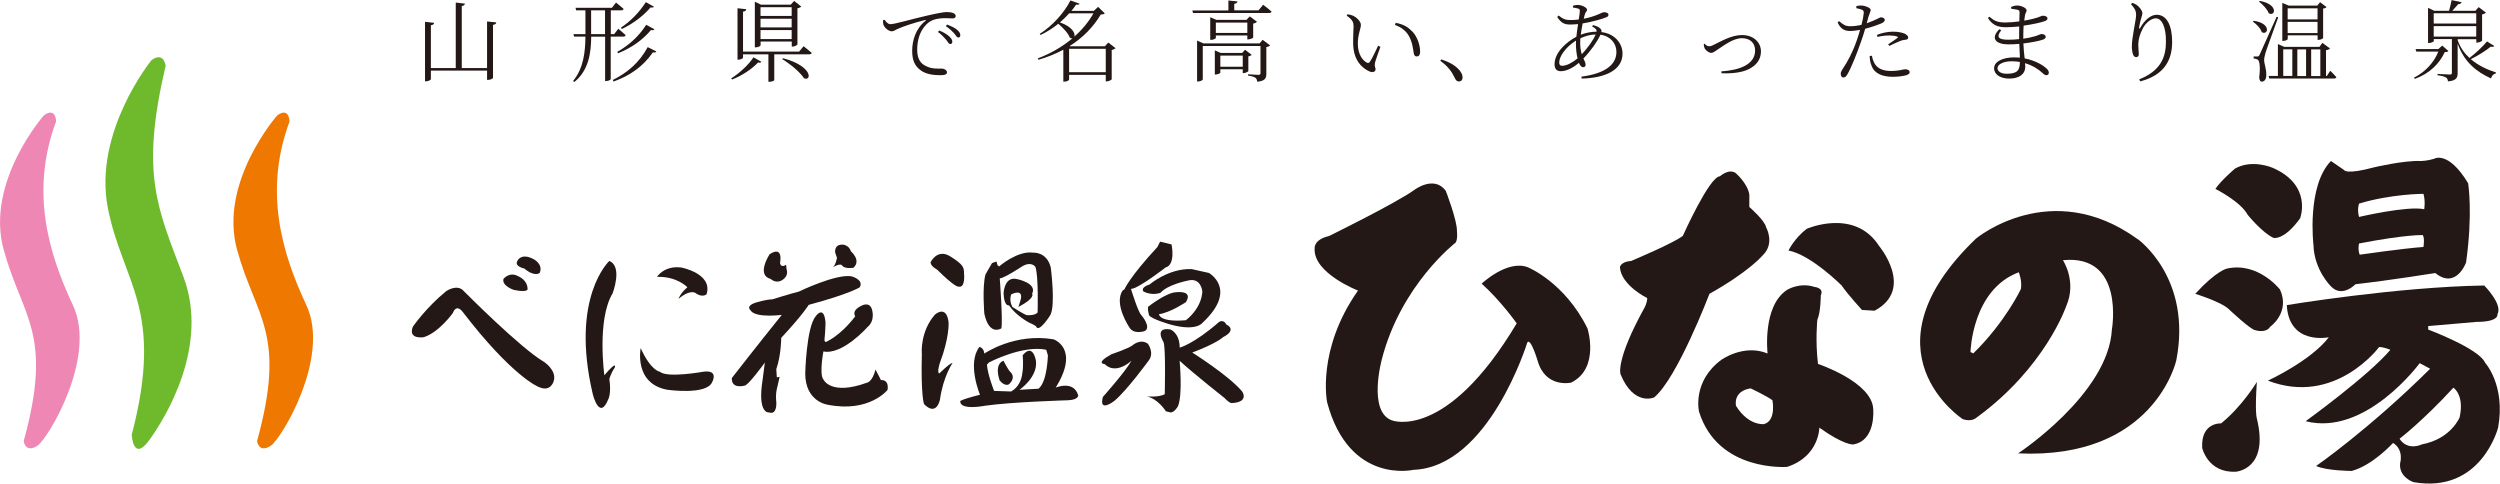 <?xml version="1.0" encoding="UTF-8"?><svg id="_レイヤー_2" xmlns="http://www.w3.org/2000/svg" viewBox="0 0 294.57 56.98"><defs><style>.cls-1{fill:#6fba2c;}.cls-2{fill:#ee87b4;}.cls-3{fill:#ee7800;}.cls-4{fill:#231815;}</style></defs><g id="_04"><g><g><path class="cls-4" d="M160.02,34.24s-5.28-2.04-5.12-4.95c0,0-.16-1.05,1.7-1.48,0,0,7.86-3.86,10.06-5.44,0,0,2.31-1.76,3.69,.11,0,0,1.37,3.52,1.32,4.79,0,0,.11,.93-.16,1.32,0,0-6.43,4.95-8.69,13.74,0,0-1.7,6.21,1.21,7.21,0,0,6.38,2.47,14.68-11.44,0,0-1.87-2.65-4.13-4.68,0,0,3.03-2.86,5.44-1.93,0,0,4.35,1.76,7.03,7.21,0,0,1.49,4.68-1.92,6.38,0,0-3.03,.71-3.96-2.59,0,0-.82-2.75-1.21-2.14,0,0-4.51,14.68-13.42,15.01,0,0-7.59,1.76-10.17-7.97,0,0-1.27-6.16,3.63-13.14Z"/><path class="cls-4" d="M194.09,35.12s-3.06-1.48-3.22-3.63c0,0,.08-.66,1.32-.74,0,0,5.11-2.14,6.1-2.97,0,0,3.14-7.01,4.37-7.01,0,0,.99-.91,1.81-.41,0,0,1.4,1.15,1.65,2.55v1.48s1.82,1.57,1.98,2.4c0,0,1.07,1.89-.41,3.3,0,0-1.57,1.9-6.27,4.53,0,0-3.8,9.98-6.52,12.21,0,0-2.39,1.07-3.95-2.72,0,0-.66-1.57,2.81-7.84,0,0,.33-.58,.33-1.16Z"/><path class="cls-4" d="M210.74,29.51s.66-1.4,2.14-2.55c0,0,5.61-2.47,8.5,1.98,0,0,4.29,5.11-.5,7.67l-1.49-.09s-1.73-1.89-2.39-2.88c0,0-3.63-3.63-6.27-4.12Z"/><path class="cls-4" d="M220.72,48.24c-.08-3.22-6.51-5.36-6.51-5.36-.33-2.72-.08-5.19-.08-5.19,.41-.91,.41-2.88,.41-2.88,.42-.91-.74-1-.74-1-1.73-.58-3.21,.33-3.21,.33-2.97,1.9-2.32,7.51-2.32,7.51-2.8-1.16-5.44,.74-5.44,.74-3.47,2.56-2.64,6.1-2.64,6.1,2.22,7.17,10.39,6.52,10.39,6.52,3.79-1.24,3.79-4.62,3.79-4.62,2.88,2.06,3.96,1.98,3.96,1.98,2.72-.41,2.39-4.12,2.39-4.12Zm-12.87,1.73s-1.81,.25-3.3-2.15c0,0-.41-1.73,1.73-2.06,0,0,2.06,.99,2.56,1.4,0,0,.49,2.39-.99,2.81Z"/><path class="cls-4" d="M261.04,22.26s2.97,1.49,3.8,3.05c0,0,1.73,2.14,3.05,2.72,0,0,1.23,.33,3.13-2.31,0,0,1.49-3.88-3.22-5.94,0,0-2.39-1.07-4.45,.08,0,0-1.65,1.4-2.31,2.39Z"/><path class="cls-4" d="M258.66,34.62s3.22,.99,4.04,1.89c0,0,2.55,2.4,3.05,2.4,0,0,1.24,.41,1.74-.41,0,0,2.39-1.66,1.16-4.38,0,0-2.56-3.3-6.27-2.47,0,0-1.23,.25-3.71,2.96Z"/><path class="cls-4" d="M265.91,45.02s-1.74,2.89-4.21,4.87c0,0-2.39-.16-2.22,2.89,0,0,.66,2.97,3.96,2.8,0,0,3.96-.24,2.48-6.27,0,0-.25-.66,0-4.28Z"/><path class="cls-4" d="M290.82,21.6c-2.39-3.96-4.04-2.88-4.04-2.88-.83,.25-1.57,.25-1.57,.25-1.98-.08-5.45,.74-5.45,.74-3.38,.91-3.55,.33-3.55,.33l-1.56-1.07c-2.88,2.97-2.06,9.9-2.06,9.9,.09,2.97,2.06,4.87,2.06,4.87,1.32,1.4,2.89-.25,2.89-.25,4.29-.49,9.4-1.32,9.4-1.32,2.47,1.98,3.63-1.24,3.63-1.24,.82-5.77,.25-9.32,.25-9.32Zm-5.28,7.5c-2.31,.16-7.5,.91-7.5,.91-.25-.58-.08-1.32-.08-1.32,5.53-1.07,7.51-.99,7.51-.99,.25,.34,.08,1.4,.08,1.4Zm.09-4.45c-1.98-.42-7.67,.91-7.67,.91-.25-.91,0-1.57,0-1.57,3.8-1.15,7.59-1.15,7.59-1.15,.25,.83,.09,1.82,.09,1.82Z"/><path class="cls-4" d="M292.8,42.71c-.74-1.65-6.69-3.88-6.69-3.88v-.41l5.69-.49c2.72,0,2.47-.91,2.47-.91,.66-1.16-1.56-3.38-1.56-3.38-10.39,.17-23.26,2.31-23.26,2.31,.25,4.78,4.95,3.79,4.95,3.79-2.14,2.8-7.18,5.11-7.18,5.11,7.92,3.05,13.11-3.96,13.11-3.96,.58,0,1.32,.33,1.32,.33-2.56,3.05-9.98,8.41-9.98,8.41,7.09,1.82,13.44-6.84,13.44-6.84l1.23,.66c-7.25,7.18-13.44,11.46-13.44,11.46,1.32,.58,4.2,.58,4.2,.58,2.48-.66,4.87-3.3,4.87-3.3,1.32,.83,.83,2.39,.83,2.39-.17,1.65,1.57,2.23,1.57,2.23,8,1.4,9.98-6.43,9.98-6.43,.9-5.03-1.56-7.67-1.56-7.67Zm-2.97,6.43s-.99,2.56-4.46,3.22c0,0-1.65,.83-2.64-.66,0,0,2.72-2.07,6.35-6.02,0,0,1.31,.83,.74,3.46Z"/><path class="cls-4" d="M251.89,28.19c-10.23-7.42-19.05-.09-19.05-.09-13.86,13.28-1.57,21.29-1.57,21.29,.99,.32,1.49-.09,1.49-.09,8.24-5.93,10.72-13.28,10.72-13.28,1.24-2.89-.41-5.36-.41-5.36,7.34-.74,5.77,8.17,5.77,8.17-.41,7.59-11.05,14.59-11.05,14.59,16.08,.75,18.64-10.97,18.64-10.97,1.89-9.73-4.54-14.27-4.54-14.27Zm-13.77,5.86s-1.82,3.88-5.61,7.59l-.33-.16s.16-7.34,5.69-9.4c0,0,.41,.99,.25,1.98Z"/></g><g><path class="cls-4" d="M49.94,39.73s-1.89,.32-1.3-1.23c0,0,1.55-2.26,3.94-4.2,0,0,1.3-.9,2.07,0,0,0,6.67,6.73,9.45,8.34,0,0,1.49,.97,1.16,2.2,0,0-.32,1.49-1.88,.71,0,0-3.04-1.22-8.86-8.8,0,0-.71-1.03-1.16,.13,0,0-1.62,2.27-3.42,2.85Z"/><path class="cls-4" d="M59.32,32.87s.71-.91,1.74-.32c0,0,1.04,.39,1.1,1.42,0,0,.26,.58-1.61,.19,0,0-1.43-.46-1.23-1.29Z"/><path class="cls-4" d="M61,30.67s.45-.9,1.88-.13c0,0,1.16,.58,.71,1.62,0,0-.58,.52-1.81-.52,0,0-1.3-.26-.77-.97Z"/><path class="cls-4" d="M71.8,30.74s-4.65,4.27-1.95,15.72c0,0,.78,3.17,1.82,.59,0,0,.38-.65,.13-2.39,0,0,.13-.58,.64-1.36,0,0,.33-.91-1.23,.91,0,0-.9-6.54,.97-9.64,0,0,1.23-3.17-.39-3.82Z"/><path class="cls-4" d="M77.42,32.61s.85-1.35,2.85-1.09c0,0,3.76,.71,2.98,3.16,0,0-.51,.46-1.36-.19,0,0-.65-.38-1.94,.72,0,0,.19-.64,1.04-1.36,0,0-1.17-1.29-3.56-1.23Z"/><path class="cls-4" d="M75.49,41.02s-.84,4.2,3.17,4.91c0,0,4.6,.65,5.25-.9,0,0,.84-1.49-1.04-1.23,0,0-4.27,.77-5.11,0,0,0-1.04-.07-2.27-2.78Z"/><path class="cls-4" d="M91.91,30.99s.45-2.13-1.23-1.03c0,0-1.62,2.46,.13,2.91,0,0,.46,.46,1.1,.26,0,0,1.1-.39,.77-1.42l-.06-.52s-.58,.45-.71-.19Z"/><path class="cls-4" d="M98.41,29.79s-.19-1.06,.97-.96c0,0,.68,.09,.88,.78,0,0,1.26,1.06,.3,1.94,0,0-1.07,.19-1.36-.3,0,0-.2-.29-1.17,.3,0,0,.39-.1,.59-1.17l-.2-.58Z"/><path class="cls-4" d="M88.49,36.62s-.84-.59,.78-1.03c0,0,1.1-.32,1.74-.32,0,0,2.07-.65,3.11-.91,0,0,4.4-2.13,6.22-1.8,0,0,1.48,.39,.96,1.29,0,0-1.16,.77-6.01,2.07,0,0-.65,1.1-3.24,3.89,0,0,0,2.01-.58,3.68l.06,.97,.33-.06-.26,1.16s-.26,.78-.13,1.81c0,0,.13,1.55-.84,1.23,0,0-1.43,.26-.77-3.88l.26-2s-2.01,2.78-2.4,2.72c0,0-1.56,.45-1.49-.9,0,0,3.43-4.4,5.89-7.44,0,0-2.91,.39-3.63-.45Z"/><path class="cls-4" d="M100.97,36.36s1.3-1.1,1.74,0c0,0,.52,1.36-.52,2.2,0,0-2.91,3.3-5.17,2.85,0,0-.51,2.71,0,3.3,0,0,.84,1.94,5.11,.39,0,0,.65-.06,1.03-1.55,0,0,.52,.97,.64,1.23,0,0,.97-.13,.78,1.16,0,0-2.14,2.72-7.05,1.75,0,0-2.65-.33-2.65-3.69,0,0,.13-5.43,1.23-6.73,0,0,.97-1.41,1.16,.72,0,0,0,.84-.13,2.13l.13,.19s1.68-.64,3.5-3.04c0,0-.33-.45,.19-.9Z"/><path class="cls-4" d="M109.64,30.92s.77-1.68,2.33-.71h0c1.55,.97,1.62,1.3,1.62,2.01,0,0,.2,1.75-.65,1.55,0,0-.32,.19-2.52-2,0,0-.77-.39-.77-.85Z"/><path class="cls-4" d="M108.61,41.6s-.2-2.53,1.55-4.53c0,0,1.36-1.23,1.61,.91,0,0,.13,1.74-1.03,4.79,0,0-.38,1.16-.06,1.23,0,0,1.23-1.23,1.56-1.23,0,0-1.1,1.55-1.49,4.33,0,0-.38,2.01-1.87,.52,0,0-.39-.9-.26-6.01Z"/><path class="cls-4" d="M115.98,36.95s-.26-3.1,.13-4.59c0,0,.46-.84,.78-1.36l.52-.19,.13,.45,.19,.13s2.14-1.88,4.01-1.62c0,0,1.61-.13,2.07,1.75,0,0,.59,4.46-.06,5.62,0,0-1.37,2.2-1.68,1.3l-.33-.2-.52-.25s-1.49-.78-2.33-2.01c0,0-.58,.19-.64-1.42,0,0,.06-2.01,1.55-1.68,0,0,2.46,.46,1.81,1.74,0,0,.46,.46-1.61,1.55l.26-.84s.45-1.36-1.1-.65c0,0-.32,.65,.13,1.49,0,0,1.49,.97,1.74,.97,0,0,.91,.07,1.23-.32,0,0,.13-4.27-.26-5.37,0,0-.45-.71-1.55-.07,0,0-2.14,1.42-2.65,1.42,0,0,.38,4.92,.19,5.89,0,0-1.43,.97-2.01-1.74Z"/><path class="cls-4" d="M127.04,46.58c-.52-1.81-2.65-.91-2.65-.91,2.9-4.65-.26-5.69-.26-5.69-4.6-.78-8.15,1.68-8.15,1.68-.06-.71-.58-.78-.58-.78-1.49,1.94,.07,5.63,.07,5.63-2.53,.65-2.33,.78-2.33,.78,0,1.1,2.91,.52,2.91,.52,3.04-.45,9.83-.65,9.83-.65,1.23-.07,1.16-.58,1.16-.58Zm-4.66-.78l-2.26,.13s2.2-1.49,1.94-3.43c0,0-.33-2.13-1.56-.64,0,0,.13,1.36-.06,2.2,0,0-.07,1.36-1.3,2.07l-2.01-.07s-.77-1.95-.84-3.1l.25-.26s3.95-2.07,6.73-1.49l.2,.65s-.06,3.1-1.1,3.94Z"/><path class="cls-4" d="M136.68,28.47s.78,.2,1.36,.33c0,0,.52,2.39-.71,2.72,0,0-3.23,2.52-4.07,2.52,0,0,.85,2.78,1.23,3.1,0,0,1.23,1.43,.38,1.87,0,0-1.29,.46-1.81-.45,0,0-1.87-2.78-.77-4.34l.2-.13s.58-1.42,3.88-4.98l.33-.65Z"/><path class="cls-4" d="M134.74,34.35s-.46-.45,.71-.83c0,0,2.26-1.94,4.98-1.81l2.01,.45s3.49,1.94-.77,5.89c0,0-.71,1.03-3.75,.19,0,0-2.27-.64-2.53-1.1,0,0-.26-.97-.06-1.03,0,0,2.13-1.68,3.3-1.68,0,0,2-.26,1.1,1.17,0,0-1.81,1.23-3.17,1.42,0,0,0,.98,3.17,.71,0,0,1.81-1.3,1.94-3.37,0,0-.13-1.74-1.75-1.29,0,0-2.33,.46-3.17,1.42,0,0-.91,.4-2-.13Z"/><path class="cls-4" d="M130.15,42.9s-1.17-.07,.83-1.17c0,0,1.95-.65,2.46-1.04,0,0,.91-.83,1.81-.19,0,0,.78,1.03,.13,1.94,0,0-2.59,3.56-4.07,4.79,0,0-1.88,1.48-1.36-.46,0,0,2.71-3.04,3.37-4.27,0,0-1.82,1.75-3.17,.39Z"/><path class="cls-4" d="M137.13,40.37s-1.23-1.88,.77-1.55c0,0,1.1,.39,1.1,2.14,0,0,1.62-.39,4.66-3.04,0,0,.52-.32,.84,.32,0,0,1.36,.58-.39,1.49,0,0-.71,.71-3.63,1.81,0,0,4.33,2.72,5.89,4.6,0,0,.84,1.22-1.16,1.35,0,0-.26,.13-.91-.58,0,0-3.62-2.85-5.31-4.4,0,0,.39,4.01-.2,5.37,0,0-.44,.78-.9,.71l-.52-.13s-.91-1.49-2.27-1.75c0,0,1.43,.13,2.14-.26,0,0,.13-5.3-.13-6.08Z"/><path class="cls-4" d="M117.79,44.83s-.72-1.87,.45-2.33c0,0,.39,.78,.71,1.23,0,0,.91,.65-.07,1.55,0,0-.45,.32-1.09-.45Z"/></g></g><g><path class="cls-2" d="M6.61,14.31s0-1.73-1.43-.73c0,0-6.93,7.86-4.75,15.83,2.17,7.97,5.89,9.79,2.36,22.56,0,0,.19,1.49,1.63,.54,1.22-.8,7.07-10.42,4.16-16.58-2.9-6.16-5.02-13.45-1.97-21.62Z"/><path class="cls-3" d="M34.11,14.31s0-1.73-1.43-.73c0,0-6.93,7.86-4.75,15.83,2.18,7.97,5.89,9.79,2.36,22.56,0,0,.19,1.49,1.63,.54,1.22-.8,7.07-10.42,4.17-16.58-2.9-6.16-5.02-13.45-1.97-21.62Z"/><path class="cls-1" d="M19.52,7.74s-.23-1.73-1.68-.64c0,0-6.86,8.45-5.14,17.36,1.73,8.9,6.73,11.86,2.82,26.77,0,0,.16,3.27,2.07,.63,1.91-2.64,7.11-11.08,4.02-19.26-3.09-8.18-5.09-12.09-2.09-24.86Z"/></g><g><path class="cls-4" d="M58.48,2.64c-.03,.15-.11,.25-.39,.29v6.24c0,.08-.29,.24-.56,.24h-.14v-1.09h-6.62v1c0,.09-.29,.26-.55,.26h-.14V2.57l1.07,.12c-.02,.15-.1,.25-.38,.28v5.05h2.93V.3l1.08,.13c-.02,.15-.12,.24-.37,.28v7.31h2.98V2.53l1.09,.11Z"/><path class="cls-4" d="M71.96,4.32v5.01c-.01,.05-.22,.22-.56,.22h-.1V4.32h-1.64c-.02,1.84-.25,3.92-1.98,5.34l-.15-.12c1.24-1.53,1.43-3.42,1.45-5.23h-1.34l-.07-.29h1.41V1.22h-1.09l-.08-.3h4.29l.48-.62s.55,.43,.9,.75c-.03,.11-.13,.17-.28,.17h-1.23v2.8h.4l.48-.63s.54,.44,.87,.75c-.03,.11-.13,.17-.26,.17h-1.48Zm-.67-.29V1.22h-1.64v2.8h1.64Zm6.04,2.04c-.06,.1-.17,.15-.4,.1-1.17,1.68-2.7,2.74-4.64,3.44l-.08-.19c1.72-.86,3.11-2.03,4.11-3.87l1.01,.51Zm-4.6,.04c1.35-.76,2.54-1.82,3.41-3.19l.97,.53c-.07,.1-.17,.14-.41,.09-1,1.2-2.34,2.12-3.88,2.74l-.09-.18Zm.43-2.85c1.14-.76,2.17-1.81,2.94-3.01l.95,.54c-.07,.1-.16,.13-.39,.08-.88,1.02-2.1,1.94-3.39,2.55l-.11-.17Z"/><path class="cls-4" d="M86.15,9.24c1.03-.64,2.12-1.68,2.63-2.49l.93,.53c-.06,.1-.16,.15-.39,.08-.64,.7-1.84,1.54-3.06,2.01l-.11-.14Zm8.54-3.79s.58,.45,.95,.78c-.02,.11-.13,.17-.27,.17h-4.14v3.04c0,.05-.23,.2-.59,.2h-.1v-3.24h-2.99v.39c0,.09-.28,.24-.54,.24h-.11V.97l1.03,.12c-.02,.15-.1,.25-.38,.28V6.08h6.61l.53-.64Zm-5.08-.11c0,.08-.27,.24-.55,.24h-.12V.2l.72,.35h3.51l.4-.44,.84,.66c-.07,.08-.24,.17-.45,.21V5.24c-.01,.07-.33,.25-.57,.25h-.1v-.6h-3.67v.44Zm0-4.48V1.88h3.67V.85h-3.67Zm3.67,2.37v-1.02h-3.67v1.02h3.67Zm0,1.37v-1.06h-3.67v1.06h3.67Zm-1.02,2.26c3.56,.95,3.38,2.76,2.47,2.36-.45-.73-1.68-1.72-2.56-2.25l.09-.11Z"/><path class="cls-4" d="M104.24,2.33c.15,.27,.43,.52,.66,.52,.54,0,2.56-.61,4.29-1,1.2-.28,2.02-.43,2.37-.43,.27,0,.57,.04,.74,.11,.23,.1,.31,.22,.31,.37s-.13,.27-.36,.27c-.2,0-.51-.03-.9-.03-.5,0-1.23,.06-1.76,.39-.47,.28-1.52,1.25-1.52,3.34,0,1.17,.49,1.66,1.01,1.9,.68,.38,1.47,.31,1.9,.31,.25,0,.6,.18,.6,.44s-.28,.34-.75,.34c-.61,0-1.64-.04-2.35-.58-.66-.48-1-1.11-1-2.29s.39-2.61,1.57-3.54c.07-.06,.06-.13-.05-.09-1.17,.28-2.65,.77-3.28,1.07-.21,.09-.42,.26-.64,.26-.39,0-.91-.46-1-.82-.04-.17-.03-.32-.04-.48l.2-.06Zm6.42,1.26c.52,.21,.93,.46,1.19,.7,.25,.24,.36,.42,.36,.63,0,.17-.09,.27-.25,.27s-.27-.24-.48-.51c-.23-.25-.51-.59-.96-.91l.15-.18Zm.92-.7c.52,.2,.94,.4,1.18,.61,.28,.23,.39,.43,.39,.65,0,.18-.08,.27-.24,.27-.17,0-.27-.24-.49-.5-.24-.26-.5-.51-.97-.84l.14-.19Z"/><path class="cls-4" d="M131.44,5.68c-.07,.07-.24,.17-.45,.21v3.45c-.01,.07-.36,.25-.6,.25h-.1v-.77h-4.32v.57c0,.05-.22,.23-.56,.23h-.12v-3.76c-.88,.47-1.85,.87-2.92,1.18l-.09-.16c1.52-.57,2.92-1.39,4.08-2.36-.08,.01-.19-.01-.29-.07-.2-.53-.83-1.2-1.37-1.65-.65,.52-1.36,.98-2.09,1.32l-.1-.13c1.45-.9,2.91-2.51,3.62-3.94l1.08,.39c-.05,.1-.14,.15-.41,.1-.16,.24-.34,.49-.55,.74h2.63l.51-.47,.78,.76c-.07,.09-.19,.13-.47,.14-.84,1.42-2.06,2.71-3.66,3.71l.06,.03h4.09l.4-.44,.86,.67Zm-5.46-4.11c-.32,.37-.69,.72-1.09,1.07,1.47,.51,1.83,1.3,1.7,1.67,.94-.83,1.7-1.76,2.25-2.74h-2.86Zm4.31,6.94v-2.76h-4.32v2.76h4.32Z"/><path class="cls-4" d="M148.84,.57s.61,.45,.99,.8c-.03,.1-.14,.16-.28,.16h-8.98l-.08-.3h4.25V.06l1.07,.11c-.02,.15-.13,.25-.38,.28v.77h2.86l.54-.66Zm-.07,4.12l.89,.66c-.06,.07-.24,.17-.45,.2v3.13c0,.52-.13,.86-1.07,.95-.03-.2-.08-.38-.22-.47-.16-.1-.41-.2-.86-.25v-.16s1,.07,1.22,.07c.19,0,.24-.06,.24-.22v-3.18h-6.8v3.95c0,.07-.28,.23-.55,.23h-.12V4.78l.74,.33h6.63l.35-.42Zm-1.8-.05v-.46h-3.71v.3c0,.06-.29,.22-.56,.22h-.1V2.03l.72,.31h3.55l.39-.41,.85,.64c-.07,.08-.25,.17-.45,.21v1.65c-.01,.06-.37,.21-.57,.21h-.1Zm.11,3.74c-.01,.07-.33,.23-.55,.23h-.1v-.45h-2.64v.41c0,.05-.29,.21-.55,.21h-.1v-2.84l.7,.3h2.52l.34-.38,.78,.6c-.05,.07-.2,.15-.39,.18v1.75Zm-.11-4.5v-1.22h-3.71v1.22h3.71Zm-.54,3.98v-1.31h-2.64v1.31h2.64Z"/><path class="cls-4" d="M159.49,3.2c0-.56-.07-.83-.81-1.35l.09-.17c.25,.04,.46,.08,.66,.17,.38,.18,.92,.65,.92,1.08,0,.46-.36,1.12-.36,2.2,0,1.33,.61,2.01,1.04,2.24,.16,.08,.27,.06,.37-.07,.32-.49,.68-1.26,.98-1.91l.27,.13c-.24,.69-.57,1.57-.64,1.89-.09,.47,.07,.52,.07,.74,0,.28-.28,.45-.71,.27-.82-.36-1.9-1.26-1.93-3.26-.02-.75,.04-1.47,.04-1.94Zm4.87-.26l.09-.25c.98,.18,1.49,.54,1.97,1.03,.6,.62,.91,1.65,.91,2.35,0,.41-.14,.58-.42,.58-.17,0-.29-.13-.33-.37-.07-.46-.16-1.35-.6-2.09-.37-.62-.93-1-1.62-1.26Z"/><path class="cls-4" d="M169.82,7c1.25,.4,1.91,.93,2.26,1.43,.19,.27,.25,.47,.25,.7,0,.3-.18,.47-.43,.47-.22,0-.36-.13-.5-.44-.33-.69-.76-1.33-1.69-1.99l.11-.18Z"/><path class="cls-4" d="M187.7,2.96c.38,.09,.7,.22,.91,.45,.09,.11,.11,.22,.08,.37,1.6,.19,2.49,1.36,2.49,2.53,0,1.98-2.08,2.88-4.81,2.95l-.04-.23c2.55-.33,4.13-1.27,4.13-2.91,0-1-.7-1.87-1.88-2.03-.38,.82-1.14,1.91-2.01,2.8,.14,.3,.26,.53,.26,.75,0,.2-.14,.28-.31,.28-.19,0-.35-.21-.48-.52-.75,.65-1.52,.99-2.14,.99-.47,0-.73-.26-.73-.82,0-1.37,1.37-2.61,2.57-3.24,.05-.49,.13-1.01,.2-1.49-.31,.03-.65,.05-.95,.05-.68,0-1.06-.2-1.51-.89l.17-.17c.55,.45,.89,.53,1.41,.53,.32,0,.65-.02,.96-.06,.07-.46,.13-.84,.13-1.01s-.04-.22-.19-.28c-.19-.06-.4-.09-.62-.12v-.22c.19-.04,.41-.09,.53-.09,.6,0,1.13,.36,1.13,.55,0,.22-.19,.25-.28,.62-.04,.13-.07,.28-.11,.46,1.44-.28,2.17-.77,2.36-.77,.36,0,.55,.11,.55,.29,0,.14-.05,.22-.24,.3-.44,.19-1.67,.55-2.8,.73-.08,.42-.17,.89-.22,1.33,.51-.2,1.17-.35,1.86-.36,.03-.26-.14-.4-.52-.61l.1-.18Zm-1.82,3.92c-.13-.52-.19-1.16-.19-1.71,0-.13,0-.25,.01-.39-1.19,.74-1.98,1.85-1.98,2.57,0,.28,.1,.4,.36,.4,.52,0,1.22-.39,1.8-.87Zm.5-.49c.67-.71,1.35-1.65,1.64-2.33-.65,.02-1.2,.17-1.81,.45-.01,.19-.02,.37-.02,.53,0,.58,.08,1,.19,1.35Z"/><path class="cls-4" d="M200.85,5.15c.15,.18,.35,.3,.52,.3,.15,0,.27-.02,.64-.21,.81-.39,2.02-1.11,3.24-1.11,1.44,0,2.24,.93,2.24,1.92,0,1.05-.63,1.7-1.46,2.11-.75,.38-1.98,.53-3.19,.47l-.02-.22c2.1-.14,3.98-.78,3.98-2.47,0-.86-.57-1.44-1.56-1.44s-2.07,.83-2.62,1.18c-.55,.37-.75,.55-.99,.55-.28,0-.65-.29-.78-.54-.07-.15-.09-.32-.1-.49l.11-.06Z"/><path class="cls-4" d="M218.72,.72c.22-.05,.41-.08,.66-.07,.38,.02,1.03,.27,1.04,.51,0,.18-.15,.44-.27,.84-.05,.19-.12,.45-.2,.74,.55-.19,.99-.39,1.32-.55,.16-.08,.27-.15,.36-.15,.18,0,.45,.1,.45,.29,0,.2-.12,.3-.5,.47-.24,.1-1.06,.4-1.81,.59-.15,.51-.32,1.08-.51,1.58-.49,1.41-1.16,3.09-1.61,3.83-.15,.24-.25,.33-.46,.33-.18,0-.3-.19-.3-.43s.09-.32,.25-.61c.53-.79,1.12-1.84,1.63-3.3,.14-.39,.27-.83,.4-1.27-.38,.07-.81,.13-1.2,.13-.61,0-1.11-.23-1.45-1.02l.18-.14c.45,.4,.76,.6,1.28,.6s.96-.07,1.36-.17c.14-.54,.23-1.03,.26-1.36,.02-.23-.03-.32-.22-.42-.21-.07-.44-.14-.66-.18l.02-.24Zm1.84,5.84c.06,.3,.16,.68,.36,.99,.37,.56,1,.81,1.9,.81,1.04,0,1.38-.2,1.68-.2,.24,0,.51,.11,.51,.36,0,.21-.27,.32-.58,.39-.32,.07-.79,.14-1.4,.14-1.21,0-2.17-.37-2.5-1.29-.18-.4-.22-.79-.23-1.16l.25-.03Zm.6-2.45c.49-.2,1.2-.38,1.89-.38s1.16,.14,1.41,.25c.24,.14,.38,.28,.38,.46,0,.19-.18,.24-.43,.26-.19,.02-.34,.05-.62,.17-.32,.13-.81,.37-1.17,.54l-.14-.19c.36-.23,.96-.63,1.1-.76,.08-.06,.05-.11-.04-.15-.25-.09-.61-.13-.92-.13-.46,0-.94,.06-1.4,.17l-.06-.25Z"/><path class="cls-4" d="M238.38,4.56c.56-.07,1.09-.19,1.51-.32,.34-.11,.53-.23,.66-.23,.22,0,.49,.1,.49,.32,0,.16-.11,.26-.3,.33-.4,.15-1.31,.34-2.33,.46,.03,.68,.09,1.26,.15,1.76,1.3,.25,2.18,.84,2.49,1.11,.23,.19,.36,.38,.36,.57s-.11,.3-.28,.3c-.19,0-.3-.1-.49-.28-.53-.49-1.23-.9-2.03-1.14,.01,.15,.02,.28,.02,.42,0,.89-.73,1.4-1.89,1.4-1.02,0-1.78-.47-1.78-1.21,0-.83,1.08-1.29,2.38-1.29,.23,0,.45,.01,.66,.03-.02-.42-.05-.98-.07-1.62-.43,.04-.86,.06-1.28,.06-1.46,0-2.18-.68-1.07-1.79l.22,.12c-.67,.87-.23,1.12,.82,1.12,.42,0,.86-.02,1.29-.07v-.42c0-.35,0-.71,.01-1.07-.52,.05-1.07,.09-1.57,.09-.97,0-1.59-.25-2.12-1.09l.18-.15c.51,.43,.87,.68,1.85,.68,.53,0,1.12-.05,1.67-.13,.02-.53,.03-.94,.03-1.04,0-.21-.04-.26-.21-.32-.22-.06-.43-.08-.76-.12l-.03-.22c.2-.09,.45-.17,.73-.17,.45,0,1.1,.29,1.1,.56,0,.22-.14,.3-.19,.58-.03,.18-.06,.39-.09,.64,.68-.11,1.26-.26,1.59-.37,.28-.09,.46-.21,.61-.21,.25,0,.54,.1,.54,.32,0,.18-.15,.26-.35,.33-.38,.14-1.35,.37-2.46,.52-.02,.34-.04,.76-.04,1.25v.23Zm-.39,2.74c-.3-.05-.63-.08-.95-.08-1.02,0-1.68,.38-1.68,.8,0,.37,.38,.67,1.08,.67,1.26,0,1.55-.4,1.56-1.39Z"/><path class="cls-4" d="M251.1,.48l.14-.14c.21,.06,.36,.13,.5,.23,.39,.26,.69,.73,.69,.96s-.07,.37-.14,.62c-.1,.33-.17,.65-.24,1.06-.04,.22,.04,.23,.16,.02,.49-.87,1.22-1.49,1.9-1.49,1.25,0,1.83,1.35,1.83,3.21,0,2.16-.96,3.91-3.76,4.64l-.12-.24c2.53-1.01,3.15-2.6,3.15-4.47,0-1.7-.47-2.72-1.2-2.72-.49,0-1.15,.47-1.52,1.17-.33,.65-.54,1.26-.54,2,0,.42,.06,.72,.06,1.07,0,.21-.13,.33-.29,.33-.15,0-.27-.05-.37-.26-.1-.22-.16-.7-.16-.97,0-1.13,.5-3.15,.5-3.71s-.16-.79-.6-1.3Z"/><path class="cls-4" d="M265.56,2.45c2.12,.31,1.68,1.77,.94,1.34-.13-.44-.62-.95-1.05-1.24l.1-.09Zm2.88-.42c-.45,1.29-1.35,3.69-1.49,4.16-.09,.32-.17,.64-.17,.9,0,.46,.28,.97,.25,1.82-.02,.44-.21,.71-.54,.71-.18,0-.28-.2-.29-.53,.14-1.08,.06-1.89-.16-2.05-.15-.09-.29-.13-.5-.15v-.24h.45c.11,0,.16,0,.26-.21q.18-.36,2-4.46l.2,.05Zm-2.15-1.92c2.23,.43,1.79,1.89,1.03,1.45-.17-.47-.7-1.03-1.14-1.36l.1-.09Zm8.28,8.23s.46,.44,.72,.75c-.02,.1-.11,.16-.26,.16h-7.64l-.08-.3h1.09v-3.76l.75,.33h4.15l.34-.47,.9,.66c-.08,.1-.22,.17-.47,.2v3.04h.1l.4-.61Zm-5.02-3.73c0,.06-.21,.21-.54,.21h-.09V.34l.76,.32h3.36l.33-.4,.76,.57c-.07,.09-.19,.15-.4,.18v3.49s-.25,.2-.55,.2h-.1v-.54h-3.52v.43Zm-.52,4.34h1.07v-3.14h-1.07v3.14Zm.52-7.95v1.29h3.52V.98h-3.52Zm3.52,2.9v-1.32h-3.52v1.32h3.52Zm-1.35,1.92h-1.03v3.14h1.03v-3.14Zm.6,0v3.14h1.08v-3.14h-1.08Z"/><path class="cls-4" d="M288.49,6.02c-.08,.09-.19,.11-.43,.12-.62,1.35-1.76,2.51-3.53,3.16l-.09-.15c1.37-.7,2.37-1.82,2.86-3.07h-2.59l-.09-.3h2.69l.45-.41,.74,.65Zm5.4-.6c-.08,.1-.17,.15-.4,.07-.54,.45-1.47,1.05-2.36,1.48,.89,.76,1.97,1.25,2.97,1.57l-.02,.11c-.27,.05-.48,.27-.57,.59-1.7-.77-3.16-1.92-3.93-4.1v3.46c0,.53-.14,.91-1.14,.99-.02-.2-.09-.38-.24-.46-.17-.11-.47-.2-.99-.26v-.16s1.19,.07,1.44,.07c.2,0,.25-.05,.25-.21v-3.97h-2.13v.25c0,.05-.3,.22-.58,.22h-.1V.92l.73,.35h1.75c.09-.37,.24-.9,.3-1.26l1.17,.25c-.04,.15-.18,.23-.39,.23-.19,.22-.48,.53-.7,.78h2.72l.39-.43,.85,.65c-.07,.08-.24,.17-.45,.21v3.09c-.01,.06-.35,.23-.58,.23h-.1v-.4h-2.19v.16h.01c.3,.83,.78,1.51,1.37,2.05,.77-.59,1.61-1.39,2.07-1.95l.87,.55Zm-7.13-3.87v1.22h5.01V1.56h-5.01Zm0,2.76h5.01v-1.23h-5.01v1.23Z"/></g></g></svg>